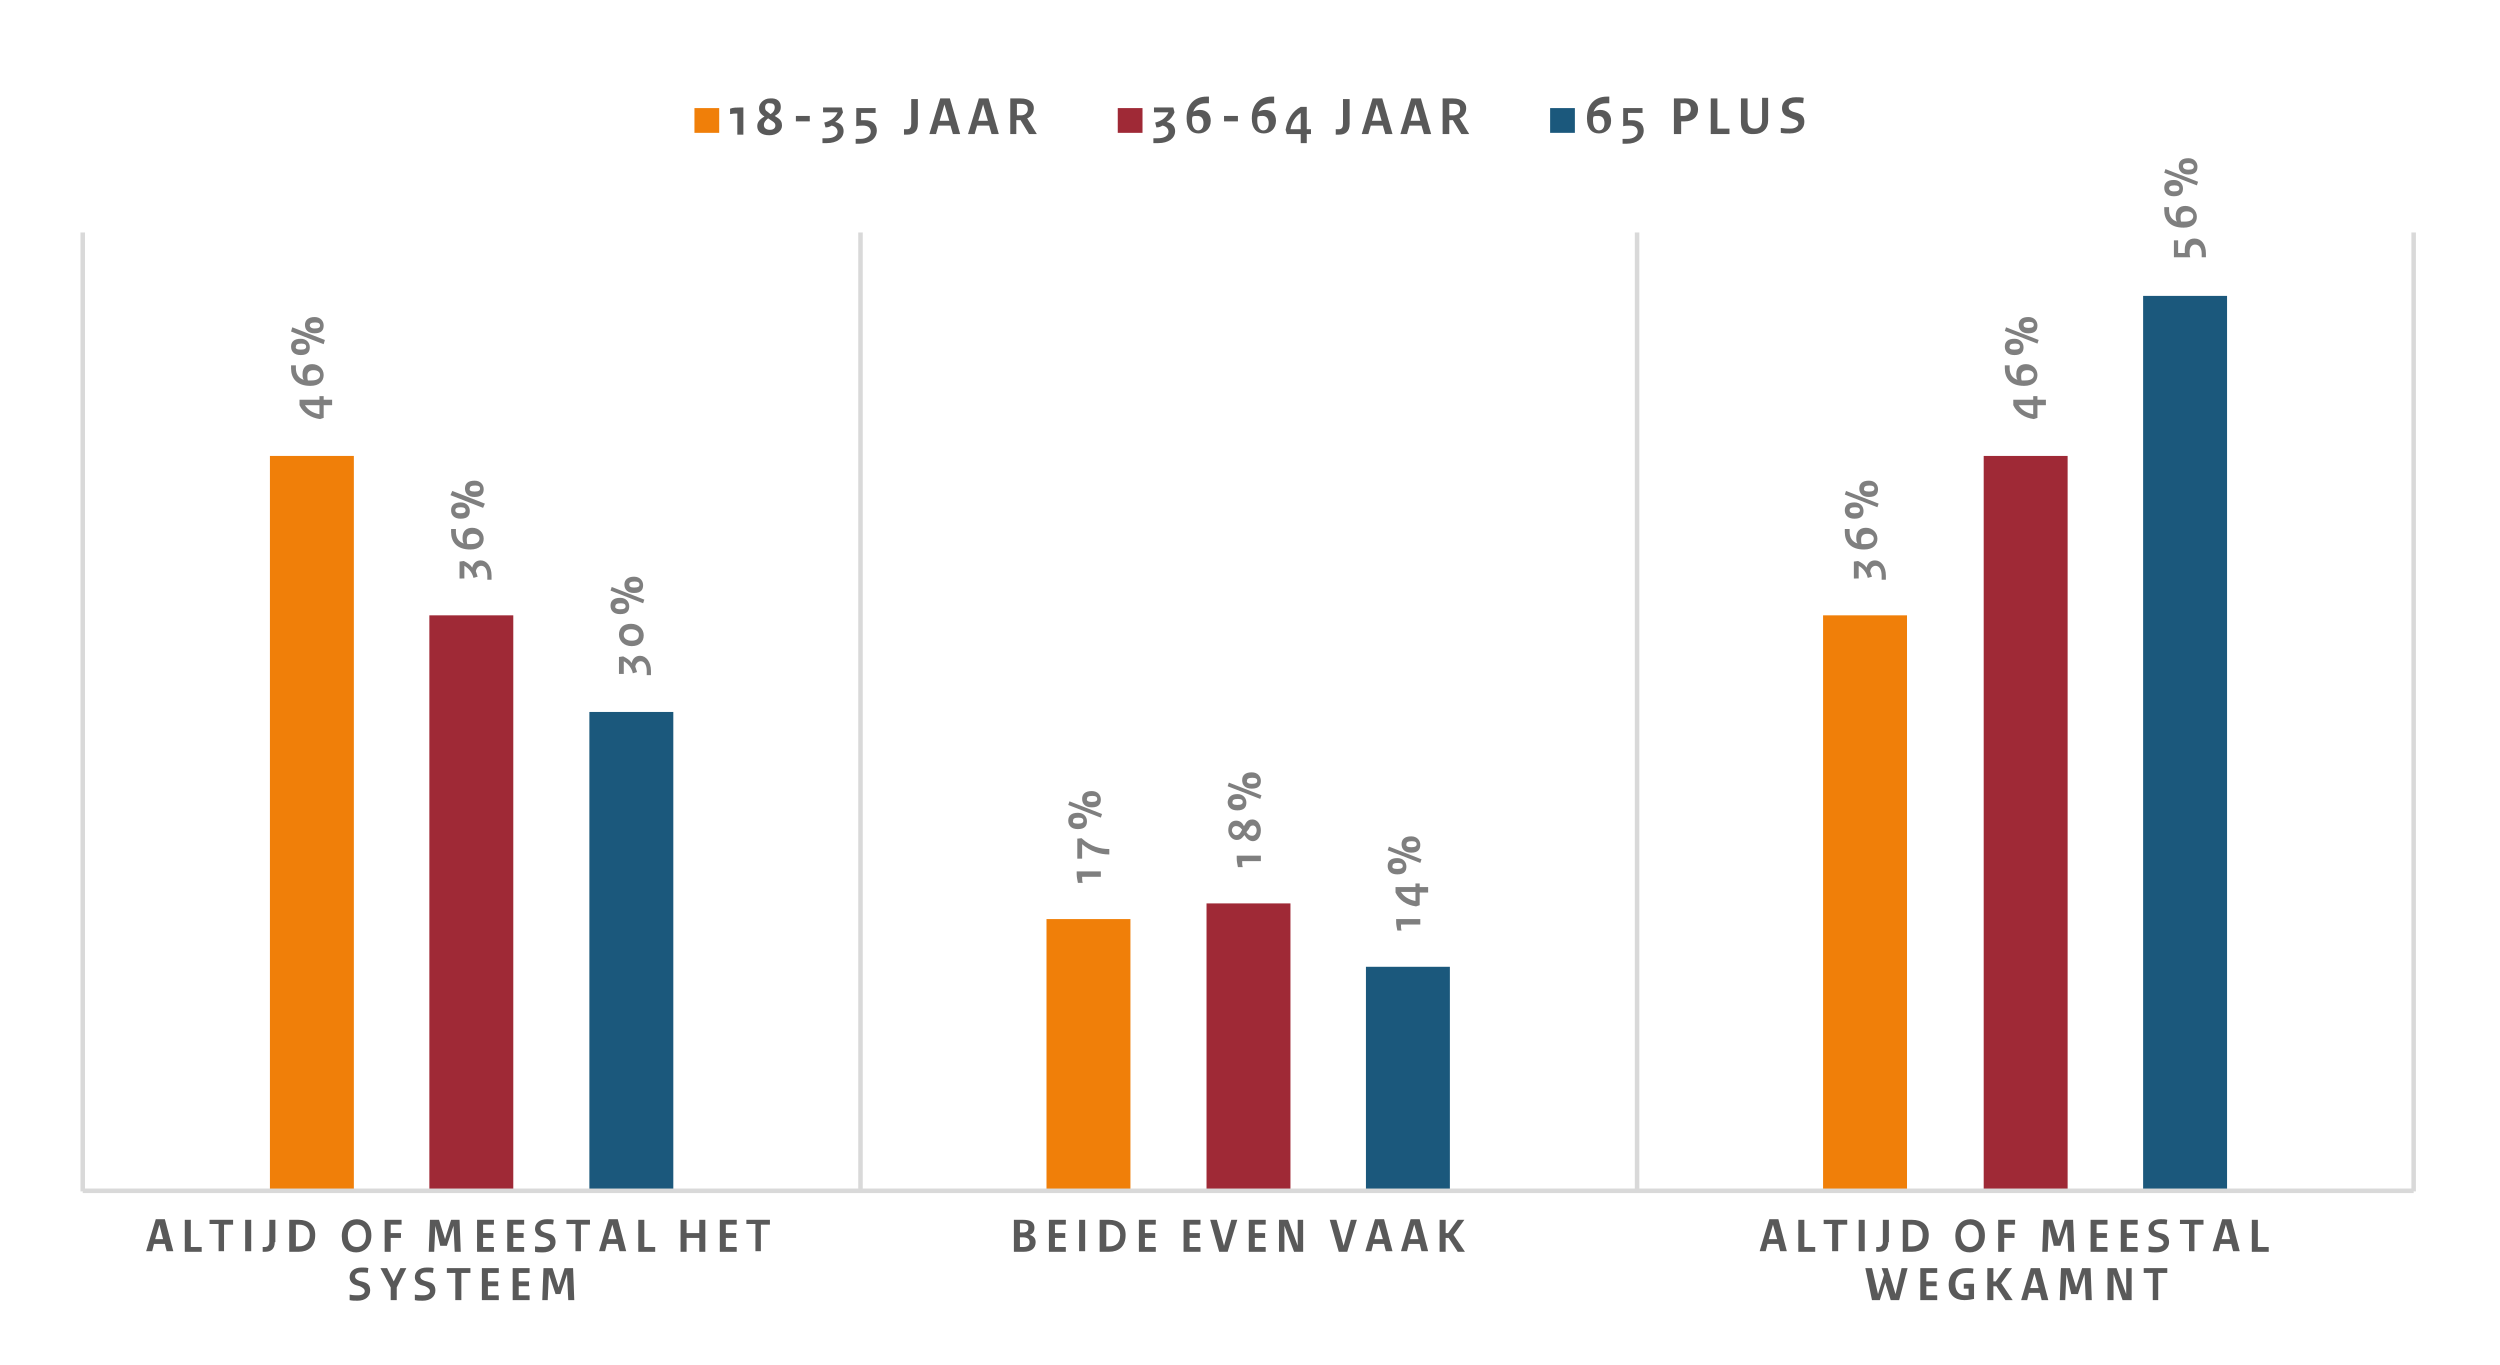 <?xml version="1.0" encoding="utf-8"?>
<!-- Generator: Adobe Illustrator 29.1.0, SVG Export Plug-In . SVG Version: 9.03 Build 55587)  -->
<svg version="1.0" id="Laag_1" xmlns="http://www.w3.org/2000/svg" xmlns:xlink="http://www.w3.org/1999/xlink" x="0px" y="0px"
	 viewBox="0 0 414 226" style="enable-background:new 0 0 414 226;" xml:space="preserve">
<style type="text/css">
	.st0{fill:none;stroke:#D9D9D9;stroke-width:0.75;stroke-linejoin:round;}
	.st1{fill:#F07F09;}
	.st2{fill:#9F2936;}
	.st3{fill:#1B587C;}
	.st4{enable-background:new    ;}
	.st5{fill:#7F7F7F;}
	.st6{fill:#595959;}
</style>
<path class="st0" d="M399.7,38.5v158.8 M271.1,38.5v158.8 M142.5,38.5v158.8 M13.7,38.5v158.8"/>
<path class="st1" d="M301.9,101.9h13.9v95.3h-13.9V101.9z M173.3,152.2h13.9v45h-13.9V152.2z M44.7,75.5h13.9v121.7H44.7
	C44.7,197.2,44.7,75.5,44.7,75.5z"/>
<path class="st2" d="M328.5,75.5h13.9v121.7h-13.9V75.5z M199.8,149.6h13.9v47.6h-13.9V149.6z M71.1,101.9H85v95.3H71.1V101.9z"/>
<path class="st3" d="M354.9,49h13.9v148.2h-13.9V49z M226.2,160.1h13.9v37.1h-13.9V160.1z M97.6,117.9h13.9v79.3H97.6V117.9z"/>
<line class="st0" x1="13.7" y1="197.2" x2="399.7" y2="197.2"/>
<g class="st4">
	<path class="st5" d="M52.9,66.2v-0.6h0.7v0.6H55v0.9h-1.4v2.1L53,69.4c-1.5-0.2-2.8-1-3.4-2.3v-0.9H52.9z M52.9,67.1h-2.4v0
		c0.5,0.8,1.3,1.3,2.4,1.5V67.1z"/>
</g>
<g class="st4">
	<path class="st5" d="M48.3,60.5h0.7V61c0,0.9,0.4,1.6,1.3,1.9l0,0c-0.2-0.3-0.2-0.6-0.2-1c0-1,0.6-1.6,1.6-1.6
		c1.1,0,1.9,0.8,1.9,1.8c0,1-0.7,1.8-2.2,1.8c-2.2,0-3.2-1.2-3.2-2.9V60.5z M51.6,63c1,0,1.4-0.4,1.4-0.9c0-0.4-0.3-0.8-1.1-0.8
		c-0.7,0-1,0.4-1,0.9c0,0.3,0,0.6,0.1,0.8C51.2,63,51.4,63,51.6,63z"/>
</g>
<g class="st4">
	<path class="st5" d="M48.4,54.2l5.4,2.1L53.6,57l-5.4-2.1L48.4,54.2z M49.8,56.1c1,0,1.5,0.7,1.5,1.4c0,0.7-0.3,1.3-1.5,1.3
		c-1.1,0-1.6-0.6-1.6-1.4S48.7,56.1,49.8,56.1z M49.8,57.9c0.7,0,0.9-0.2,0.9-0.5c0-0.3-0.2-0.5-0.8-0.5c-0.7,0-0.9,0.2-0.9,0.5
		C48.9,57.7,49.1,57.9,49.8,57.9z M52.1,52.5c1,0,1.5,0.7,1.5,1.4c0,0.7-0.3,1.3-1.5,1.3c-1.1,0-1.6-0.6-1.6-1.4
		S51.1,52.5,52.1,52.5z M52.1,54.4c0.7,0,0.9-0.2,0.9-0.5s-0.2-0.5-0.8-0.5c-0.7,0-0.9,0.2-0.9,0.5C51.3,54.1,51.5,54.4,52.1,54.4z"
		/>
</g>
<g class="st4">
	<path class="st5" d="M178.5,146.2c-0.1-0.5-0.2-1-0.2-1.4v-0.5h4v0.9h-3.1c0,0.4,0,0.7,0.1,1H178.5z"/>
</g>
<g class="st4">
	<path class="st5" d="M178.3,138.9l0.8-0.1c1.5,1.4,3.1,1.8,4.6,1.8v0.9c-1.6,0-3.1-0.5-4.5-1.7h0v2.4h-0.8V138.9z"/>
</g>
<g class="st4">
	<path class="st5" d="M177.1,132.7l5.4,2.1l-0.2,0.6l-5.4-2.1L177.1,132.7z M178.5,134.6c1,0,1.5,0.7,1.5,1.4c0,0.7-0.3,1.3-1.5,1.3
		c-1.1,0-1.6-0.6-1.6-1.4C176.9,135.1,177.4,134.6,178.5,134.6z M178.5,136.4c0.7,0,0.9-0.2,0.9-0.5c0-0.3-0.2-0.5-0.8-0.5
		c-0.7,0-0.9,0.2-0.9,0.5C177.6,136.2,177.8,136.4,178.5,136.4z M180.8,131c1,0,1.5,0.7,1.5,1.4c0,0.7-0.3,1.3-1.5,1.3
		c-1.1,0-1.6-0.6-1.6-1.4S179.7,131,180.8,131z M180.8,132.8c0.7,0,0.9-0.2,0.9-0.5s-0.2-0.5-0.8-0.5c-0.7,0-0.9,0.2-0.9,0.5
		C179.9,132.6,180.2,132.8,180.8,132.8z"/>
</g>
<g class="st4">
	<path class="st5" d="M307,95.8V93l0.7-0.1c0.6,0.3,1.1,0.6,1.4,1.1h0c0.2-0.8,0.7-1.2,1.4-1.2c1,0,1.8,1,1.8,2.5v0.7h-0.7v-0.7
		c0-1-0.4-1.6-1-1.6c-0.4,0-0.8,0.3-0.9,0.9c0.1,0.3,0.2,0.6,0.3,0.9l-0.7,0.2c-0.2-0.9-0.8-1.6-1.5-2v2.1H307z"/>
</g>
<g class="st4">
	<path class="st5" d="M305.6,87.6h0.7v0.5c0,0.9,0.4,1.6,1.3,1.9l0,0c-0.2-0.3-0.2-0.6-0.2-1c0-1,0.6-1.6,1.6-1.6
		c1.1,0,1.9,0.8,1.9,1.8c0,1-0.7,1.8-2.2,1.8c-2.2,0-3.2-1.2-3.2-2.9V87.6z M308.9,90.1c1,0,1.4-0.4,1.4-0.9c0-0.4-0.3-0.8-1.1-0.8
		c-0.7,0-1,0.4-1,0.9c0,0.3,0,0.6,0.1,0.8C308.5,90.1,308.7,90.1,308.9,90.1z"/>
</g>
<g class="st4">
	<path class="st5" d="M305.7,81.3l5.4,2.1l-0.2,0.6l-5.4-2.1L305.7,81.3z M307.1,83.2c1,0,1.5,0.7,1.5,1.4c0,0.7-0.3,1.3-1.5,1.3
		c-1.1,0-1.6-0.6-1.6-1.4S306,83.2,307.1,83.2z M307.1,85c0.7,0,0.9-0.2,0.9-0.5c0-0.3-0.2-0.5-0.8-0.5c-0.7,0-0.9,0.2-0.9,0.5
		C306.3,84.8,306.5,85,307.1,85z M309.5,79.6c1,0,1.5,0.7,1.5,1.4c0,0.7-0.3,1.3-1.5,1.3c-1.1,0-1.6-0.6-1.6-1.4
		S308.4,79.6,309.5,79.6z M309.5,81.4c0.7,0,0.9-0.2,0.9-0.5s-0.2-0.5-0.8-0.5c-0.7,0-0.9,0.2-0.9,0.5
		C308.6,81.2,308.8,81.4,309.5,81.4z"/>
</g>
<g class="st4">
	<path class="st5" d="M76.1,95.8V93l0.7-0.1c0.6,0.3,1.1,0.6,1.4,1.1h0c0.2-0.8,0.7-1.2,1.4-1.2c1,0,1.8,1,1.8,2.5v0.7h-0.7v-0.7
		c0-1-0.4-1.6-1-1.6c-0.4,0-0.8,0.3-0.9,0.9c0.1,0.3,0.2,0.6,0.3,0.9l-0.7,0.2c-0.2-0.9-0.8-1.6-1.5-2v2.1H76.1z"/>
</g>
<g class="st4">
	<path class="st5" d="M74.8,87.6h0.7v0.5c0,0.9,0.4,1.6,1.3,1.9l0,0c-0.2-0.3-0.2-0.6-0.2-1c0-1,0.6-1.6,1.6-1.6
		c1.1,0,1.9,0.8,1.9,1.8c0,1-0.7,1.8-2.2,1.8c-2.2,0-3.2-1.2-3.2-2.9V87.6z M78,90.1c1,0,1.4-0.4,1.4-0.9c0-0.4-0.3-0.8-1.1-0.8
		c-0.7,0-1,0.4-1,0.9c0,0.3,0,0.6,0.1,0.8C77.6,90.1,77.8,90.1,78,90.1z"/>
</g>
<g class="st4">
	<path class="st5" d="M74.9,81.3l5.4,2.1L80,84.1l-5.4-2.1L74.9,81.3z M76.3,83.2c1,0,1.5,0.7,1.5,1.4c0,0.7-0.3,1.3-1.5,1.3
		c-1.1,0-1.6-0.6-1.6-1.4S75.2,83.2,76.3,83.2z M76.2,85c0.7,0,0.9-0.2,0.9-0.5c0-0.3-0.2-0.5-0.8-0.5c-0.7,0-0.9,0.2-0.9,0.5
		C75.4,84.8,75.6,85,76.2,85z M78.6,79.6c1,0,1.5,0.7,1.5,1.4c0,0.7-0.3,1.3-1.5,1.3c-1.1,0-1.6-0.6-1.6-1.4S77.5,79.6,78.6,79.6z
		 M78.6,81.4c0.7,0,0.9-0.2,0.9-0.5s-0.2-0.5-0.8-0.5c-0.7,0-0.9,0.2-0.9,0.5C77.7,81.2,77.9,81.4,78.6,81.4z"/>
</g>
<g class="st4">
	<path class="st5" d="M205,143.6c-0.1-0.5-0.2-1-0.2-1.4v-0.5h4v0.9h-3.1c0,0.4,0,0.7,0.1,1H205z"/>
</g>
<g class="st4">
	<path class="st5" d="M204.7,135.9c0.6,0,1,0.3,1.3,0.9l0.2-0.3c0.3-0.6,0.7-0.8,1.2-0.8c0.8,0,1.4,0.8,1.4,1.8
		c0,1.1-0.6,1.8-1.3,1.8c-0.5,0-1-0.3-1.4-1l-0.2,0.2c-0.3,0.4-0.6,0.6-1.1,0.6c-0.7,0-1.4-0.7-1.4-1.6
		C203.4,136.5,203.9,135.9,204.7,135.9z M204.7,138.3c0.3,0,0.5-0.1,0.7-0.4l0.3-0.5c-0.3-0.4-0.6-0.6-1-0.6c-0.4,0-0.7,0.3-0.7,0.8
		C204.1,138,204.4,138.3,204.7,138.3z M206.4,137.8c0.3,0.5,0.6,0.6,1,0.6c0.4,0,0.7-0.4,0.7-0.9c0-0.5-0.3-0.8-0.6-0.8
		c-0.3,0-0.5,0.1-0.7,0.6L206.4,137.8z"/>
</g>
<g class="st4">
	<path class="st5" d="M203.5,129.6l5.4,2.1l-0.2,0.6l-5.4-2.1L203.5,129.6z M204.9,131.5c1,0,1.5,0.7,1.5,1.4c0,0.7-0.3,1.3-1.5,1.3
		c-1.1,0-1.6-0.6-1.6-1.4C203.4,132.1,203.8,131.5,204.9,131.5z M204.9,133.3c0.7,0,0.9-0.2,0.9-0.5c0-0.3-0.2-0.5-0.8-0.5
		c-0.7,0-0.9,0.2-0.9,0.5C204,133.1,204.3,133.3,204.9,133.3z M207.3,127.9c1,0,1.5,0.7,1.5,1.4c0,0.7-0.3,1.3-1.5,1.3
		c-1.1,0-1.6-0.6-1.6-1.4S206.2,127.9,207.3,127.9z M207.3,129.8c0.7,0,0.9-0.2,0.9-0.5s-0.2-0.5-0.8-0.5c-0.7,0-0.9,0.2-0.9,0.5
		C206.4,129.5,206.6,129.8,207.3,129.8z"/>
</g>
<g class="st4">
	<path class="st5" d="M336.7,66.2v-0.6h0.7v0.6h1.4v0.9h-1.4v2.1l-0.6,0.2c-1.5-0.2-2.8-1-3.4-2.3v-0.9H336.7z M336.7,67.1h-2.4v0
		c0.5,0.8,1.3,1.3,2.4,1.5V67.1z"/>
</g>
<g class="st4">
	<path class="st5" d="M332.1,60.5h0.7V61c0,0.9,0.4,1.6,1.3,1.9l0,0c-0.2-0.3-0.2-0.6-0.2-1c0-1,0.6-1.6,1.6-1.6
		c1.1,0,1.9,0.8,1.9,1.8c0,1-0.7,1.8-2.2,1.8c-2.2,0-3.2-1.2-3.2-2.9V60.5z M335.4,63c1,0,1.4-0.4,1.4-0.9c0-0.4-0.3-0.8-1.1-0.8
		c-0.7,0-1,0.4-1,0.9c0,0.3,0,0.6,0.1,0.8C334.9,63,335.1,63,335.4,63z"/>
</g>
<g class="st4">
	<path class="st5" d="M332.2,54.2l5.4,2.1l-0.2,0.6l-5.4-2.1L332.2,54.2z M333.6,56.1c1,0,1.5,0.7,1.5,1.4c0,0.7-0.3,1.3-1.5,1.3
		c-1.1,0-1.6-0.6-1.6-1.4S332.5,56.1,333.6,56.1z M333.6,57.9c0.7,0,0.9-0.2,0.9-0.5c0-0.3-0.2-0.5-0.8-0.5c-0.7,0-0.9,0.2-0.9,0.5
		C332.7,57.7,332.9,57.9,333.6,57.9z M335.9,52.5c1,0,1.5,0.7,1.5,1.4c0,0.7-0.3,1.3-1.5,1.3c-1.1,0-1.6-0.6-1.6-1.4
		S334.8,52.5,335.9,52.5z M335.9,54.3c0.7,0,0.9-0.2,0.9-0.5s-0.2-0.5-0.8-0.5c-0.7,0-0.9,0.2-0.9,0.5
		C335.1,54.1,335.3,54.3,335.9,54.3z"/>
</g>
<g class="st4">
	<path class="st5" d="M102.5,111.7v-2.9l0.7-0.1c0.6,0.3,1.1,0.6,1.4,1.1h0c0.2-0.8,0.7-1.2,1.4-1.2c1,0,1.8,1,1.8,2.5v0.7h-0.7
		v-0.7c0-1-0.4-1.6-1-1.6c-0.4,0-0.8,0.3-0.9,0.9c0.1,0.3,0.2,0.6,0.3,0.9l-0.7,0.2c-0.2-0.9-0.8-1.6-1.5-2v2.1H102.5z"/>
</g>
<g class="st4">
	<path class="st5" d="M104.6,107c-1.3,0-2.1-0.9-2.1-1.9c0-1.1,0.7-1.8,2-1.8c1.3,0,2.1,0.9,2.1,1.9C106.6,106.2,106,107,104.6,107z
		 M105.8,105.1c0-0.5-0.5-0.9-1.3-0.9c-0.8,0-1.2,0.4-1.2,1c0,0.5,0.5,0.9,1.3,0.9C105.5,106.1,105.8,105.7,105.8,105.1z"/>
</g>
<g class="st4">
	<path class="st5" d="M101.3,97.2l5.4,2.1l-0.2,0.6l-5.4-2.1L101.3,97.2z M102.7,99c1,0,1.5,0.7,1.5,1.4c0,0.7-0.3,1.3-1.5,1.3
		c-1.1,0-1.6-0.6-1.6-1.4S101.6,99,102.7,99z M102.7,100.9c0.7,0,0.9-0.2,0.9-0.5c0-0.3-0.2-0.5-0.8-0.5c-0.7,0-0.9,0.2-0.9,0.5
		C101.8,100.6,102,100.9,102.7,100.9z M105,95.5c1,0,1.5,0.7,1.5,1.4c0,0.7-0.3,1.3-1.5,1.3c-1.1,0-1.6-0.6-1.6-1.4
		S104,95.5,105,95.5z M105,97.3c0.7,0,0.9-0.2,0.9-0.5s-0.2-0.5-0.8-0.5c-0.7,0-0.9,0.2-0.9,0.5C104.2,97.1,104.4,97.3,105,97.3z"/>
</g>
<g class="st4">
	<path class="st5" d="M231.4,154.1c-0.1-0.5-0.2-1-0.2-1.4v-0.5h4v0.9H232c0,0.4,0,0.7,0.1,1H231.4z"/>
</g>
<g class="st4">
	<path class="st5" d="M234.4,146.9v-0.6h0.7v0.6h1.4v0.9h-1.4v2.1l-0.6,0.2c-1.5-0.2-2.8-1-3.4-2.3v-0.9H234.4z M234.4,147.7H232v0
		c0.5,0.8,1.3,1.3,2.4,1.5V147.7z"/>
</g>
<g class="st4">
	<path class="st5" d="M230,140.2l5.4,2.1l-0.2,0.6l-5.4-2.1L230,140.2z M231.4,142.1c1,0,1.5,0.7,1.5,1.4c0,0.7-0.3,1.3-1.5,1.3
		c-1.1,0-1.6-0.6-1.6-1.4C229.8,142.6,230.3,142.1,231.4,142.1z M231.4,143.9c0.7,0,0.9-0.2,0.9-0.5c0-0.3-0.2-0.5-0.8-0.5
		c-0.7,0-0.9,0.2-0.9,0.5C230.5,143.7,230.7,143.9,231.4,143.9z M233.7,138.5c1,0,1.5,0.7,1.5,1.4c0,0.7-0.3,1.3-1.5,1.3
		c-1.1,0-1.6-0.6-1.6-1.4S232.6,138.5,233.7,138.5z M233.7,140.3c0.7,0,0.9-0.2,0.9-0.5s-0.2-0.5-0.8-0.5c-0.7,0-0.9,0.2-0.9,0.5
		C232.8,140.1,233.1,140.3,233.7,140.3z"/>
</g>
<g class="st4">
	<path class="st5" d="M360.7,39.8v2.1h1.1c0-0.2,0-0.4,0-0.6c0-1.1,0.6-1.8,1.6-1.8c1.2,0,1.9,1,1.9,2.5v0.6h-0.7V42
		c0-0.9-0.4-1.5-1.1-1.5c-0.5,0-0.9,0.4-0.9,1.2c0,0.3,0,0.6,0.1,0.9h-2.7v-2.8H360.7z"/>
</g>
<g class="st4">
	<path class="st5" d="M358.5,34.3h0.7v0.5c0,0.9,0.4,1.6,1.3,1.9l0,0c-0.2-0.3-0.2-0.6-0.2-1c0-1,0.6-1.6,1.6-1.6
		c1.1,0,1.9,0.8,1.9,1.8c0,1-0.7,1.8-2.2,1.8c-2.2,0-3.2-1.2-3.2-2.9V34.3z M361.8,36.7c1,0,1.4-0.4,1.4-0.9c0-0.4-0.3-0.8-1.1-0.8
		c-0.7,0-1,0.4-1,0.9c0,0.3,0,0.6,0.1,0.8C361.4,36.7,361.6,36.7,361.8,36.7z"/>
</g>
<g class="st4">
	<path class="st5" d="M358.6,28l5.4,2.1l-0.2,0.6l-5.4-2.1L358.6,28z M360,29.8c1,0,1.5,0.7,1.5,1.4c0,0.7-0.3,1.3-1.5,1.3
		c-1.1,0-1.6-0.6-1.6-1.4S358.9,29.8,360,29.8z M360,31.7c0.7,0,0.9-0.2,0.9-0.5c0-0.3-0.2-0.5-0.8-0.5c-0.7,0-0.9,0.2-0.9,0.5
		C359.2,31.4,359.4,31.7,360,31.7z M362.4,26.2c1,0,1.5,0.7,1.5,1.4c0,0.7-0.3,1.3-1.5,1.3c-1.1,0-1.6-0.6-1.6-1.4
		S361.3,26.2,362.4,26.2z M362.4,28.1c0.7,0,0.9-0.2,0.9-0.5S363,27,362.4,27c-0.7,0-0.9,0.2-0.9,0.5
		C361.5,27.8,361.7,28.1,362.4,28.1z"/>
</g>
<g class="st4">
	<path class="st6" d="M28.7,207.2h-1.1l-0.3-1.2h-1.8l-0.3,1.2h-1l1.6-5.3h1.5L28.7,207.2z M26.4,202.8L26.4,202.8l-0.7,2.4H27
		L26.4,202.8z"/>
</g>
<g class="st4">
	<path class="st6" d="M30.6,202h1v4.5h1.8v0.8h-2.8V202z"/>
</g>
<g class="st4">
	<path class="st6" d="M37.2,207.2h-1v-4.5h-1.5V202h3.9v0.8h-1.5V207.2z"/>
</g>
<g class="st4">
	<path class="st6" d="M41.6,207.2h-1V202h1V207.2z"/>
</g>
<g class="st4">
	<path class="st6" d="M45.5,205.7c0,1.1-0.6,1.6-1.6,1.6c-0.1,0-0.3,0-0.4,0v-0.8c0.1,0,0.3,0,0.4,0c0.4,0,0.7-0.3,0.7-0.8V202h1
		V205.7z"/>
</g>
<g class="st4">
	<path class="st6" d="M47.9,207.2V202h1.5c1.8,0,2.8,0.9,2.8,2.5c0,1.9-1.1,2.8-2.8,2.8H47.9z M48.9,206.4h0.6
		c1.1,0,1.8-0.6,1.8-1.9c0-1.1-0.7-1.7-1.8-1.7h-0.5V206.4z"/>
</g>
<g class="st4">
	<path class="st6" d="M59.1,201.9c1.3,0,2.4,0.9,2.4,2.7c0,1.8-1.2,2.8-2.5,2.8c-1.4,0-2.4-0.9-2.4-2.7
		C56.6,202.9,57.7,201.9,59.1,201.9z M59.1,206.5c0.7,0,1.5-0.5,1.5-1.8c0-1.4-0.7-1.9-1.5-1.9c-0.7,0-1.5,0.5-1.5,1.8
		C57.6,205.9,58.2,206.5,59.1,206.5z"/>
</g>
<g class="st4">
	<path class="st6" d="M63.7,202h2.8v0.8h-1.8v1.4h1.7v0.8h-1.7v2.3h-1V202z"/>
</g>
<g class="st4">
	<path class="st6" d="M72.1,203l-0.2,4.3H71l0.2-5.3h1.5l1,3.2h0l1-3.2h1.4l0.2,5.3h-1l-0.2-4.3h0l-1.1,3.3h-1.1L72.1,203L72.1,203z
		"/>
</g>
<g class="st4">
	<path class="st6" d="M79,202h2.8v0.8H80v1.4h1.7v0.8H80v1.5h1.8v0.8H79V202z"/>
	<path class="st6" d="M84,202h2.8v0.8H85v1.4h1.7v0.8H85v1.5h1.8v0.8H84V202z"/>
</g>
<g class="st4">
	<path class="st6" d="M88.7,206.4c0.5,0.1,0.9,0.1,1.3,0.1c0.7,0,1.1-0.3,1.1-0.7c0-0.3-0.2-0.5-0.8-0.8l-0.7-0.2
		c-0.6-0.2-1-0.7-1-1.3c0-0.9,0.7-1.6,2-1.6c0.4,0,0.8,0,1.1,0.1l-0.1,0.8c-0.4-0.1-0.7-0.1-1.1-0.1c-0.7,0-1,0.3-1,0.7
		c0,0.3,0.2,0.5,0.7,0.7l0.7,0.2c0.8,0.2,1.1,0.7,1.1,1.4c0,1-0.8,1.7-2.1,1.7c-0.5,0-0.9,0-1.3-0.1V206.4z"/>
</g>
<g class="st4">
	<path class="st6" d="M96.3,207.2h-1v-4.5h-1.5V202h3.9v0.8h-1.5V207.2z"/>
</g>
<g class="st4">
	<path class="st6" d="M103.7,207.2h-1.1l-0.3-1.2h-1.8l-0.3,1.2h-1l1.6-5.3h1.5L103.7,207.2z M101.4,202.8L101.4,202.8l-0.7,2.4h1.4
		L101.4,202.8z"/>
</g>
<g class="st4">
	<path class="st6" d="M105.7,202h1v4.5h1.8v0.8h-2.8V202z"/>
</g>
<g class="st4">
	<path class="st6" d="M115.8,205h-2.1v2.3h-1V202h1v2.2h2.1V202h1v5.3h-1V205z"/>
	<path class="st6" d="M119.2,202h2.8v0.8h-1.8v1.4h1.7v0.8h-1.7v1.5h1.8v0.8h-2.8V202z"/>
</g>
<g class="st4">
	<path class="st6" d="M126.1,207.2h-1v-4.5h-1.5V202h3.9v0.8h-1.5V207.2z"/>
</g>
<g class="st4">
	<path class="st6" d="M58,214.4c0.5,0.1,0.9,0.1,1.3,0.1c0.7,0,1.1-0.3,1.1-0.7c0-0.3-0.2-0.5-0.8-0.8l-0.7-0.2
		c-0.6-0.2-1-0.7-1-1.3c0-0.9,0.7-1.6,2-1.6c0.4,0,0.8,0,1.1,0.1l-0.1,0.8c-0.4-0.1-0.7-0.1-1.1-0.1c-0.7,0-1,0.3-1,0.7
		c0,0.3,0.2,0.5,0.7,0.7l0.7,0.2c0.8,0.2,1.1,0.7,1.1,1.4c0,1-0.8,1.7-2.1,1.7c-0.5,0-0.9,0-1.3-0.1V214.4z"/>
</g>
<g class="st4">
	<path class="st6" d="M65.7,215.3h-1v-2.1L63,210h1.1l1.1,2.2h0l1.1-2.2h1l-1.6,3.2V215.3z"/>
</g>
<g class="st4">
	<path class="st6" d="M68.8,214.4c0.5,0.1,0.9,0.1,1.3,0.1c0.7,0,1.1-0.3,1.1-0.7c0-0.3-0.2-0.5-0.8-0.8l-0.7-0.2
		c-0.6-0.2-1-0.7-1-1.3c0-0.9,0.7-1.6,2-1.6c0.4,0,0.8,0,1.1,0.1l-0.1,0.8c-0.4-0.1-0.7-0.1-1.1-0.1c-0.7,0-1,0.3-1,0.7
		c0,0.3,0.2,0.5,0.7,0.7l0.7,0.2c0.8,0.2,1.1,0.7,1.1,1.4c0,1-0.8,1.7-2.1,1.7c-0.5,0-0.9,0-1.3-0.1V214.4z"/>
</g>
<g class="st4">
	<path class="st6" d="M76.4,215.3h-1v-4.5H74V210h3.9v0.8h-1.5V215.3z"/>
</g>
<g class="st4">
	<path class="st6" d="M79.8,210h2.8v0.8h-1.8v1.4h1.7v0.8h-1.7v1.5h1.8v0.8h-2.8V210z"/>
	<path class="st6" d="M84.9,210h2.8v0.8h-1.8v1.4h1.7v0.8h-1.7v1.5h1.8v0.8h-2.8V210z"/>
</g>
<g class="st4">
	<path class="st6" d="M90.9,211l-0.2,4.3h-0.9L90,210h1.5l1,3.2h0l1-3.2h1.4l0.2,5.3h-1l-0.2-4.3h0l-1.1,3.3H92L90.9,211L90.9,211z"
		/>
</g>
<g class="st4">
	<path class="st6" d="M167.9,207.2V202h1.5c1.4,0,1.9,0.5,1.9,1.3c0,0.7-0.3,1-0.8,1.2v0c0.7,0.2,1,0.6,1,1.2c0,1-0.7,1.6-2,1.6
		H167.9z M168.9,202.7v1.4h0.4c0.7,0,1-0.2,1-0.8c0-0.5-0.3-0.7-1-0.7H168.9z M168.9,204.9v1.6h0.6c0.7,0,1-0.3,1-0.8
		c0-0.5-0.3-0.8-1.2-0.8H168.9z"/>
</g>
<g class="st4">
	<path class="st6" d="M173.7,202h2.8v0.8h-1.8v1.4h1.7v0.8h-1.7v1.5h1.8v0.8h-2.8V202z"/>
</g>
<g class="st4">
	<path class="st6" d="M179.7,207.2h-1V202h1V207.2z"/>
</g>
<g class="st4">
	<path class="st6" d="M182.1,207.2V202h1.5c1.8,0,2.8,0.9,2.8,2.5c0,1.9-1.1,2.8-2.8,2.8H182.1z M183.1,206.4h0.6
		c1.1,0,1.8-0.6,1.8-1.9c0-1.1-0.7-1.7-1.8-1.7h-0.5V206.4z"/>
</g>
<g class="st4">
	<path class="st6" d="M188.6,202h2.8v0.8h-1.8v1.4h1.7v0.8h-1.7v1.5h1.8v0.8h-2.8V202z"/>
</g>
<g class="st4">
	<path class="st6" d="M196,202h2.8v0.8h-1.8v1.4h1.7v0.8h-1.7v1.5h1.8v0.8H196V202z"/>
</g>
<g class="st4">
	<path class="st6" d="M200.4,202h1.1l1.2,4.3h0l1.2-4.3h1l-1.6,5.3h-1.4L200.4,202z"/>
</g>
<g class="st4">
	<path class="st6" d="M206.8,202h2.8v0.8h-1.8v1.4h1.7v0.8h-1.7v1.5h1.8v0.8h-2.8V202z"/>
</g>
<g class="st4">
	<path class="st6" d="M212.7,203L212.7,203l0,4.3h-0.9V202h1.5l1.6,4.3h0V202h0.9v5.3h-1.5L212.7,203z"/>
</g>
<g class="st4">
	<path class="st6" d="M220.2,202h1.1l1.2,4.3h0l1.2-4.3h1l-1.6,5.3h-1.4L220.2,202z"/>
</g>
<g class="st4">
	<path class="st6" d="M230.6,207.2h-1.1l-0.3-1.2h-1.8l-0.3,1.2h-1l1.6-5.3h1.5L230.6,207.2z M228.3,202.8L228.3,202.8l-0.7,2.4h1.4
		L228.3,202.8z"/>
	<path class="st6" d="M236.5,207.2h-1.1l-0.3-1.2h-1.8l-0.3,1.2h-1l1.6-5.3h1.5L236.5,207.2z M234.2,202.8L234.2,202.8l-0.7,2.4h1.4
		L234.2,202.8z"/>
</g>
<g class="st4">
	<path class="st6" d="M239.4,202v2.2h0.4l1.6-2.2h1.1l-1.8,2.5l1.9,2.8h-1.2l-1.5-2.3h-0.5v2.3h-1V202H239.4z"/>
</g>
<g class="st4">
	<path class="st6" d="M295.9,207.2h-1.1l-0.3-1.2h-1.8l-0.3,1.2h-1l1.6-5.3h1.5L295.9,207.2z M293.6,202.8L293.6,202.8l-0.7,2.4h1.4
		L293.6,202.8z"/>
</g>
<g class="st4">
	<path class="st6" d="M297.8,202h1v4.5h1.8v0.8h-2.8V202z"/>
</g>
<g class="st4">
	<path class="st6" d="M304.4,207.2h-1v-4.5H302V202h3.9v0.8h-1.5V207.2z"/>
</g>
<g class="st4">
	<path class="st6" d="M308.8,207.2h-1V202h1V207.2z"/>
</g>
<g class="st4">
	<path class="st6" d="M312.7,205.7c0,1.1-0.6,1.6-1.6,1.6c-0.1,0-0.3,0-0.4,0v-0.8c0.1,0,0.3,0,0.4,0c0.4,0,0.7-0.3,0.7-0.8V202h1
		V205.7z"/>
</g>
<g class="st4">
	<path class="st6" d="M315.1,207.2V202h1.5c1.8,0,2.8,0.9,2.8,2.5c0,1.9-1.1,2.8-2.8,2.8H315.1z M316,206.4h0.6
		c1.1,0,1.8-0.6,1.8-1.9c0-1.1-0.7-1.7-1.8-1.7H316V206.4z"/>
</g>
<g class="st4">
	<path class="st6" d="M326.3,201.9c1.3,0,2.4,0.9,2.4,2.7c0,1.8-1.1,2.8-2.5,2.8c-1.4,0-2.4-0.9-2.4-2.7
		C323.8,202.9,324.9,201.9,326.3,201.9z M326.2,206.5c0.7,0,1.5-0.5,1.5-1.8c0-1.4-0.7-1.9-1.5-1.9c-0.7,0-1.5,0.5-1.5,1.8
		C324.8,205.9,325.4,206.5,326.2,206.5z"/>
</g>
<g class="st4">
	<path class="st6" d="M330.9,202h2.8v0.8h-1.8v1.4h1.7v0.8h-1.7v2.3h-1V202z"/>
</g>
<g class="st4">
	<path class="st6" d="M339.3,203l-0.2,4.3h-0.9l0.2-5.3h1.5l1,3.2h0l1-3.2h1.4l0.2,5.3h-1l-0.2-4.3h0l-1.1,3.3h-1.1L339.3,203
		L339.3,203z"/>
</g>
<g class="st4">
	<path class="st6" d="M346.2,202h2.8v0.8h-1.8v1.4h1.7v0.8h-1.7v1.5h1.8v0.8h-2.8V202z"/>
	<path class="st6" d="M351.2,202h2.8v0.8h-1.8v1.4h1.7v0.8h-1.7v1.5h1.8v0.8h-2.8V202z"/>
</g>
<g class="st4">
	<path class="st6" d="M355.9,206.4c0.5,0.1,0.9,0.1,1.3,0.1c0.7,0,1.1-0.3,1.1-0.7c0-0.3-0.2-0.5-0.8-0.8l-0.7-0.2
		c-0.6-0.2-1-0.7-1-1.3c0-0.9,0.7-1.6,2-1.6c0.4,0,0.8,0,1.1,0.1l-0.1,0.8c-0.4-0.1-0.7-0.1-1.1-0.1c-0.7,0-1,0.3-1,0.7
		c0,0.3,0.2,0.5,0.7,0.7l0.7,0.2c0.8,0.2,1.1,0.7,1.1,1.4c0,1-0.8,1.7-2.1,1.7c-0.5,0-0.9,0-1.3-0.1V206.4z"/>
</g>
<g class="st4">
	<path class="st6" d="M363.5,207.2h-1v-4.5h-1.5V202h3.9v0.8h-1.5V207.2z"/>
</g>
<g class="st4">
	<path class="st6" d="M370.9,207.2h-1.1l-0.3-1.2h-1.8l-0.3,1.2h-1l1.6-5.3h1.5L370.9,207.2z M368.6,202.8L368.6,202.8l-0.7,2.4h1.4
		L368.6,202.8z"/>
</g>
<g class="st4">
	<path class="st6" d="M372.9,202h1v4.5h1.8v0.8h-2.8V202z"/>
</g>
<g class="st4">
	<path class="st6" d="M308.9,210h1.1l1,4.3h0l1-3.2l-0.4-1.1h1l1.3,4.3h0l1-4.3h1l-1.4,5.3h-1.4l-0.9-2.9h0l-0.9,2.9h-1.3L308.9,210
		z"/>
</g>
<g class="st4">
	<path class="st6" d="M318,210h2.8v0.8H319v1.4h1.7v0.8H319v1.5h1.8v0.8H318V210z"/>
</g>
<g class="st4">
	<path class="st6" d="M325.2,212.6h1.7v2.5c-0.5,0.1-1,0.2-1.6,0.2c-1.6,0-2.6-0.9-2.6-2.5c0-1.9,1.2-2.8,2.9-2.8
		c0.5,0,0.8,0,1.2,0.1l-0.1,0.8c-0.4-0.1-0.7-0.1-1.1-0.1c-1.1,0-1.8,0.6-1.8,1.9c0,1.2,0.7,1.8,1.6,1.8c0.2,0,0.4,0,0.6,0v-1.1
		h-0.8V212.6z"/>
</g>
<g class="st4">
	<path class="st6" d="M330.1,210v2.2h0.4l1.6-2.2h1.1l-1.8,2.5l1.9,2.8h-1.2l-1.5-2.3h-0.5v2.3h-1V210H330.1z"/>
</g>
<g class="st4">
	<path class="st6" d="M339.2,215.3h-1.1l-0.3-1.2H336l-0.3,1.2h-1l1.6-5.3h1.5L339.2,215.3z M336.9,210.9L336.9,210.9l-0.7,2.4h1.4
		L336.9,210.9z"/>
</g>
<g class="st4">
	<path class="st6" d="M342.2,211l-0.2,4.3h-0.9l0.2-5.3h1.5l1,3.2h0l1-3.2h1.4l0.2,5.3h-1l-0.2-4.3h0l-1.1,3.3h-1.1L342.2,211
		L342.2,211z"/>
</g>
<g class="st4">
	<path class="st6" d="M350,211L350,211l0,4.3H349V210h1.5l1.6,4.3h0V210h0.9v5.3h-1.5L350,211z"/>
</g>
<g class="st4">
	<path class="st6" d="M357.5,215.3h-1v-4.5H355V210h3.9v0.8h-1.5V215.3z"/>
</g>
<rect x="115" y="17.9" class="st1" width="4.1" height="4.1"/>
<g class="st4">
	<path class="st6" d="M120.9,18c0.5-0.2,1.1-0.2,1.6-0.2h0.6v4.5h-1v-3.5c-0.4,0-0.7,0-1.2,0.1V18z"/>
</g>
<g class="st4">
	<path class="st6" d="M129.3,17.7c0,0.7-0.3,1.1-1,1.5l0.3,0.2c0.7,0.4,0.9,0.8,0.9,1.4c0,0.9-0.9,1.6-2.1,1.6c-1.3,0-2-0.6-2-1.5
		c0-0.6,0.3-1.1,1.2-1.6l-0.3-0.2c-0.5-0.4-0.6-0.7-0.6-1.2c0-0.8,0.8-1.6,1.8-1.6C128.7,16.2,129.3,16.8,129.3,17.7z M127.2,19.6
		c-0.5,0.4-0.7,0.7-0.7,1.1c0,0.5,0.4,0.8,1,0.8c0.6,0,0.9-0.3,0.9-0.7c0-0.3-0.1-0.5-0.6-0.8L127.2,19.6z M126.7,17.8
		c0,0.4,0.1,0.5,0.4,0.7l0.5,0.4c0.5-0.3,0.7-0.7,0.7-1.1c0-0.5-0.3-0.7-0.8-0.7C127,17,126.7,17.3,126.7,17.8z"/>
</g>
<g class="st4">
	<path class="st6" d="M131.8,19.2h2.3v0.9h-2.3V19.2z"/>
</g>
<g class="st4">
	<path class="st6" d="M136.2,17.8h3.2l0.2,0.8c-0.3,0.7-0.7,1.2-1.3,1.6v0c0.9,0.2,1.4,0.7,1.4,1.5c0,1.2-1.1,2-2.8,2h-0.7v-0.8h0.7
		c1.1,0,1.8-0.4,1.8-1.1c0-0.5-0.4-0.9-1-1c-0.3,0.2-0.6,0.3-1,0.3l-0.2-0.8c1.1-0.3,1.8-0.8,2.2-1.7h-2.4V17.8z"/>
</g>
<g class="st4">
	<path class="st6" d="M144.9,18.7h-2.3v1.2c0.2,0,0.4,0,0.6,0c1.3,0,2,0.7,2,1.7c0,1.3-1.1,2.2-2.8,2.2h-0.7v-0.8h0.8
		c1,0,1.7-0.5,1.7-1.2c0-0.6-0.4-1-1.3-1c-0.3,0-0.7,0-1.1,0.1v-3h3.2V18.7z"/>
</g>
<g class="st4">
	<path class="st6" d="M152,20.5c0,1.3-0.7,1.8-1.8,1.8c-0.1,0-0.3,0-0.5,0v-0.9c0.1,0,0.3,0,0.5,0c0.5,0,0.7-0.3,0.7-0.9v-4.1h1.1
		V20.5z"/>
</g>
<g class="st4">
	<path class="st6" d="M159,22.2h-1.2l-0.4-1.4h-2l-0.4,1.4h-1.1l1.8-5.9h1.6L159,22.2z M156.4,17.3L156.4,17.3l-0.8,2.7h1.6
		L156.4,17.3z"/>
	<path class="st6" d="M165.4,22.2h-1.2l-0.4-1.4h-2l-0.4,1.4h-1.1l1.8-5.9h1.6L165.4,22.2z M162.8,17.3L162.8,17.3L162,20h1.6
		L162.8,17.3z"/>
</g>
<g class="st4">
	<path class="st6" d="M168.4,22.2h-1.1v-5.9h1.7c1.5,0,2.2,0.7,2.2,1.6c0,0.8-0.4,1.4-1.1,1.7l1.6,2.6h-1.3l-1.4-2.3h-0.7V22.2z
		 M168.4,19.1h0.7c0.6,0,1.1-0.4,1.1-1c0-0.6-0.3-0.9-1.2-0.9h-0.6V19.1z"/>
</g>
<rect x="185.1" y="17.9" class="st2" width="4.1" height="4.1"/>
<g class="st4">
	<path class="st6" d="M191.1,17.8h3.2l0.2,0.8c-0.3,0.7-0.7,1.2-1.3,1.6v0c0.9,0.2,1.4,0.7,1.4,1.5c0,1.2-1.1,2-2.8,2H191v-0.8h0.7
		c1.1,0,1.8-0.4,1.8-1.1c0-0.5-0.4-0.9-1-1c-0.3,0.2-0.6,0.3-1,0.3l-0.2-0.8c1.1-0.3,1.8-0.8,2.2-1.7h-2.4V17.8z"/>
</g>
<g class="st4">
	<path class="st6" d="M200.2,16.3v0.8h-0.5c-1.1,0-1.8,0.5-2.1,1.4l0,0c0.3-0.2,0.7-0.3,1.1-0.3c1.1,0,1.8,0.7,1.8,1.8
		c0,1.3-0.9,2.1-2,2.1c-1.2,0-2-0.8-2-2.5c0-2.4,1.4-3.6,3.3-3.6H200.2z M197.4,20c0,1.1,0.5,1.6,1,1.6c0.5,0,0.9-0.4,0.9-1.2
		c0-0.8-0.4-1.2-1-1.2c-0.3,0-0.6,0-0.8,0.1C197.4,19.5,197.4,19.7,197.4,20z"/>
</g>
<g class="st4">
	<path class="st6" d="M202.7,19.2h2.3v0.9h-2.3V19.2z"/>
</g>
<g class="st4">
	<path class="st6" d="M211,16.3v0.8h-0.5c-1.1,0-1.8,0.5-2.1,1.4l0,0c0.3-0.2,0.7-0.3,1.1-0.3c1.1,0,1.8,0.7,1.8,1.8
		c0,1.3-0.9,2.1-2,2.1c-1.2,0-2-0.8-2-2.5c0-2.4,1.4-3.6,3.3-3.6H211z M208.2,20c0,1.1,0.5,1.6,1,1.6c0.5,0,0.9-0.4,0.9-1.2
		c0-0.8-0.4-1.2-1-1.2c-0.3,0-0.6,0-0.8,0.1C208.2,19.5,208.2,19.7,208.2,20z"/>
	<path class="st6" d="M216.4,21.4h0.7v0.8h-0.7v1.5h-1v-1.5h-2.3l-0.2-0.7c0.3-1.7,1.1-3.1,2.5-3.8h1V21.4z M215.4,21.4v-2.7h0
		c-0.9,0.6-1.5,1.5-1.7,2.7H215.4z"/>
</g>
<g class="st4">
	<path class="st6" d="M223.5,20.5c0,1.3-0.7,1.8-1.8,1.8c-0.1,0-0.3,0-0.5,0v-0.9c0.1,0,0.3,0,0.5,0c0.5,0,0.7-0.3,0.7-0.9v-4.1h1.1
		V20.5z"/>
</g>
<g class="st4">
	<path class="st6" d="M230.6,22.2h-1.2l-0.4-1.4h-2l-0.4,1.4h-1.1l1.8-5.9h1.6L230.6,22.2z M228,17.3L228,17.3l-0.8,2.7h1.6
		L228,17.3z"/>
	<path class="st6" d="M237,22.2h-1.2l-0.4-1.4h-2l-0.4,1.4h-1.1l1.8-5.9h1.6L237,22.2z M234.4,17.3L234.4,17.3l-0.8,2.7h1.6
		L234.4,17.3z"/>
</g>
<g class="st4">
	<path class="st6" d="M240,22.2h-1.1v-5.9h1.7c1.5,0,2.2,0.7,2.2,1.6c0,0.8-0.4,1.4-1.1,1.7l1.6,2.6h-1.3l-1.4-2.3H240V22.2z
		 M240,19.1h0.7c0.6,0,1.1-0.4,1.1-1c0-0.6-0.3-0.9-1.2-0.9H240V19.1z"/>
</g>
<rect x="256.7" y="17.9" class="st3" width="4.1" height="4.1"/>
<g class="st4">
	<path class="st6" d="M266.5,16.3v0.8H266c-1.1,0-1.8,0.5-2.1,1.4l0,0c0.3-0.2,0.7-0.3,1.1-0.3c1.1,0,1.8,0.7,1.8,1.8
		c0,1.3-0.9,2.1-2,2.1c-1.2,0-2-0.8-2-2.5c0-2.4,1.4-3.6,3.3-3.6H266.5z M263.8,20c0,1.1,0.5,1.6,1,1.6c0.5,0,0.9-0.4,0.9-1.2
		c0-0.8-0.4-1.2-1-1.2c-0.3,0-0.6,0-0.8,0.1C263.8,19.5,263.8,19.7,263.8,20z"/>
</g>
<g class="st4">
	<path class="st6" d="M271.9,18.7h-2.3v1.2c0.2,0,0.4,0,0.6,0c1.3,0,2,0.7,2,1.7c0,1.3-1.1,2.2-2.8,2.2h-0.7v-0.8h0.8
		c1,0,1.7-0.5,1.7-1.2c0-0.6-0.4-1-1.3-1c-0.3,0-0.7,0-1.1,0.1v-3h3.2V18.7z"/>
</g>
<g class="st4">
	<path class="st6" d="M278.3,22.2h-1.1v-5.9h1.9c1.3,0,2.1,0.7,2.1,1.8c0,1.3-0.9,2-2.2,2c-0.2,0-0.4,0-0.6,0V22.2z M278.3,19.2
		c0.2,0,0.3,0,0.5,0c0.7,0,1.2-0.4,1.2-1.1c0-0.7-0.4-1-1.1-1h-0.6V19.2z"/>
</g>
<g class="st4">
	<path class="st6" d="M283.3,16.3h1.1v5h2v0.9h-3.1V16.3z"/>
</g>
<g class="st4">
	<path class="st6" d="M288.3,20.2v-3.9h1.1V20c0,0.9,0.4,1.3,1.2,1.3c0.7,0,1.2-0.4,1.2-1.3v-3.8h1v3.8c0,1.3-0.9,2.2-2.3,2.2
		C289,22.3,288.3,21.6,288.3,20.2z"/>
</g>
<g class="st4">
	<path class="st6" d="M295,21.2c0.6,0.1,1,0.1,1.5,0.1c0.8,0,1.3-0.4,1.3-0.8c0-0.4-0.2-0.6-0.9-0.8l-0.7-0.3
		c-0.7-0.2-1.1-0.7-1.1-1.5c0-1,0.8-1.8,2.3-1.8c0.4,0,0.8,0,1.3,0.1l-0.1,0.9c-0.4-0.1-0.8-0.1-1.2-0.1c-0.8,0-1.2,0.3-1.2,0.7
		c0,0.4,0.2,0.6,0.7,0.8l0.7,0.2c0.9,0.3,1.2,0.7,1.2,1.5c0,1.1-0.9,1.9-2.4,1.9c-0.5,0-1,0-1.5-0.1V21.2z"/>
</g>
<path class="st0" d="M399.7,262.9v158.8 M206.7,262.9v158.8 M13.6,262.9v158.8"/>
<path class="st1" d="M265,391.6h26.3v30.1H265V391.6z M72.1,289.9h26.3v131.8H72.1V289.9L72.1,289.9z"/>
<path class="st2" d="M315,328h26.4v93.7H315V328z M122,267.7h26.3v154H122V267.7L122,267.7z"/>
<line class="st0" x1="13.6" y1="421.7" x2="399.7" y2="421.7"/>
<g class="st4">
	<path class="st5" d="M83.1,280.3c0.6,0,1,0.3,1.3,0.9l0.2-0.3c0.3-0.6,0.7-0.8,1.2-0.8c0.8,0,1.4,0.8,1.4,1.8
		c0,1.1-0.6,1.8-1.3,1.8c-0.5,0-1-0.3-1.4-1l-0.2,0.2c-0.3,0.4-0.6,0.6-1.1,0.6c-0.7,0-1.4-0.7-1.4-1.6
		C81.9,280.9,82.4,280.3,83.1,280.3z M83.2,282.7c0.3,0,0.5-0.1,0.7-0.4l0.3-0.5c-0.3-0.4-0.6-0.6-1-0.6c-0.4,0-0.7,0.3-0.7,0.8
		C82.6,282.4,82.8,282.7,83.2,282.7z M84.9,282.2c0.3,0.5,0.6,0.6,1,0.6c0.4,0,0.7-0.4,0.7-0.9c0-0.5-0.3-0.8-0.6-0.8
		c-0.3,0-0.5,0.1-0.7,0.6L84.9,282.2z"/>
</g>
<g class="st4">
	<path class="st5" d="M83.2,279.6v-2.9l0.7-0.1c0.6,0.3,1.1,0.6,1.4,1.1h0c0.2-0.8,0.7-1.2,1.4-1.2c1,0,1.8,1,1.8,2.5v0.7h-0.7V279
		c0-1-0.4-1.6-1-1.6c-0.4,0-0.8,0.3-0.9,0.9c0.1,0.3,0.2,0.6,0.3,0.9l-0.7,0.2c-0.2-0.9-0.8-1.6-1.5-2v2.1H83.2z"/>
	<path class="st5" d="M82,271.6l5.4,2.1l-0.2,0.6l-5.4-2.1L82,271.6z M83.4,273.5c1,0,1.5,0.7,1.5,1.4c0,0.7-0.3,1.3-1.5,1.3
		c-1.1,0-1.6-0.6-1.6-1.4C81.9,274.1,82.3,273.5,83.4,273.5z M83.4,275.3c0.7,0,0.9-0.2,0.9-0.5c0-0.3-0.2-0.5-0.8-0.5
		c-0.7,0-0.9,0.2-0.9,0.5C82.5,275.1,82.7,275.3,83.4,275.3z M85.7,269.9c1,0,1.5,0.7,1.5,1.4c0,0.7-0.3,1.3-1.5,1.3
		c-1.1,0-1.6-0.6-1.6-1.4S84.6,269.9,85.7,269.9z M85.7,271.8c0.7,0,0.9-0.2,0.9-0.5s-0.2-0.5-0.8-0.5c-0.7,0-0.9,0.2-0.9,0.5
		C84.9,271.5,85.1,271.8,85.7,271.8z"/>
</g>
<g class="st4">
	<path class="st5" d="M276.4,385.5c-0.1-0.5-0.2-1-0.2-1.4v-0.5h4v0.9h-3.1c0,0.4,0,0.7,0.1,1H276.4z"/>
</g>
<g class="st4">
	<path class="st5" d="M281.6,382.3h-0.7v-0.5c0-0.9-0.5-1.6-1.3-1.9l0,0c0.2,0.3,0.2,0.6,0.2,1c0,0.9-0.6,1.6-1.6,1.6
		c-1.1,0-1.9-0.8-1.9-1.8c0-1,0.7-1.8,2.2-1.8c2.3,0,3.2,1.2,3.2,2.9V382.3z M278.2,379.8c-1,0-1.4,0.4-1.4,0.9
		c0,0.5,0.3,0.8,1.1,0.8c0.7,0,1-0.4,1-0.9c0-0.3,0-0.6-0.1-0.8C278.7,379.8,278.5,379.8,278.2,379.8z"/>
</g>
<g class="st4">
	<path class="st5" d="M275,374l5.4,2.1l-0.2,0.6l-5.4-2.1L275,374z M276.4,375.8c1,0,1.5,0.7,1.5,1.4c0,0.7-0.3,1.3-1.5,1.3
		c-1.1,0-1.6-0.6-1.6-1.4C274.9,376.4,275.3,375.8,276.4,375.8z M276.4,377.6c0.7,0,0.9-0.2,0.9-0.5c0-0.3-0.2-0.5-0.8-0.5
		c-0.7,0-0.9,0.2-0.9,0.5C275.5,377.4,275.7,377.6,276.4,377.6z M278.7,372.2c1,0,1.5,0.7,1.5,1.4c0,0.7-0.3,1.3-1.5,1.3
		c-1.1,0-1.6-0.6-1.6-1.4S277.6,372.2,278.7,372.2z M278.7,374.1c0.7,0,0.9-0.2,0.9-0.5s-0.2-0.5-0.8-0.5c-0.7,0-0.9,0.2-0.9,0.5
		C277.9,373.8,278.1,374.1,278.7,374.1z"/>
</g>
<g class="st4">
	<path class="st5" d="M138.5,261.3h-0.7v-0.5c0-0.9-0.5-1.6-1.3-1.9l0,0c0.2,0.3,0.2,0.6,0.2,1c0,0.9-0.6,1.6-1.6,1.6
		c-1.1,0-1.9-0.8-1.9-1.8c0-1,0.7-1.8,2.2-1.8c2.3,0,3.2,1.2,3.2,2.9V261.3z M135.2,258.8c-1,0-1.4,0.4-1.4,0.9
		c0,0.5,0.3,0.8,1.1,0.8c0.7,0,1-0.4,1-0.9c0-0.3,0-0.6-0.1-0.8C135.6,258.8,135.4,258.8,135.2,258.8z"/>
</g>
<g class="st4">
	<path class="st5" d="M133.2,254.2l0.8-0.1c1.5,1.4,3.1,1.8,4.6,1.8v0.9c-1.6,0-3.1-0.5-4.5-1.7h0v2.4h-0.8V254.2z"/>
</g>
<g class="st4">
	<path class="st5" d="M131.9,249.3l5.4,2.1l-0.2,0.6l-5.4-2.1L131.9,249.3z M133.3,251.1c1,0,1.5,0.7,1.5,1.4c0,0.7-0.3,1.3-1.5,1.3
		c-1.1,0-1.6-0.6-1.6-1.4C131.8,251.7,132.2,251.1,133.3,251.1z M133.3,253c0.7,0,0.9-0.2,0.9-0.5c0-0.3-0.2-0.5-0.8-0.5
		c-0.7,0-0.9,0.2-0.9,0.5C132.5,252.7,132.7,253,133.3,253z M135.7,247.5c1,0,1.5,0.7,1.5,1.4c0,0.7-0.3,1.3-1.5,1.3
		c-1.1,0-1.6-0.6-1.6-1.4S134.6,247.5,135.7,247.5z M135.7,249.4c0.7,0,0.9-0.2,0.9-0.5s-0.2-0.5-0.8-0.5c-0.7,0-0.9,0.2-0.9,0.5
		C134.8,249.1,135,249.4,135.7,249.4z"/>
</g>
<g class="st4">
	<path class="st5" d="M327,318.7v2.1h1.1c0-0.2,0-0.4,0-0.6c0-1.2,0.6-1.8,1.6-1.8c1.2,0,1.9,1,1.9,2.5v0.6h-0.7v-0.7
		c0-0.9-0.4-1.5-1.1-1.5c-0.5,0-0.9,0.4-0.9,1.2c0,0.3,0,0.6,0.1,0.9h-2.7v-2.8H327z"/>
</g>
<g class="st4">
	<path class="st5" d="M331.5,317.7h-0.7v-0.5c0-0.9-0.5-1.6-1.3-1.9l0,0c0.2,0.3,0.2,0.6,0.2,1c0,0.9-0.6,1.6-1.6,1.6
		c-1.1,0-1.9-0.8-1.9-1.8c0-1,0.7-1.8,2.2-1.8c2.3,0,3.2,1.2,3.2,2.9V317.7z M328.2,315.2c-1,0-1.4,0.4-1.4,0.9
		c0,0.5,0.3,0.8,1.1,0.8c0.7,0,1-0.4,1-0.9c0-0.3,0-0.6-0.1-0.8C328.6,315.2,328.4,315.2,328.2,315.2z"/>
</g>
<g class="st4">
	<path class="st5" d="M324.9,309.3l5.4,2.1l-0.2,0.6l-5.4-2.1L324.9,309.3z M326.3,311.2c1,0,1.5,0.7,1.5,1.4c0,0.7-0.3,1.3-1.5,1.3
		c-1.1,0-1.6-0.6-1.6-1.4C324.8,311.7,325.2,311.2,326.3,311.2z M326.3,313c0.7,0,0.9-0.2,0.9-0.5c0-0.3-0.2-0.5-0.8-0.5
		c-0.7,0-0.9,0.2-0.9,0.5C325.5,312.8,325.7,313,326.3,313z M328.7,307.6c1,0,1.5,0.7,1.5,1.4c0,0.7-0.3,1.3-1.5,1.3
		c-1.1,0-1.6-0.6-1.6-1.4S327.6,307.6,328.7,307.6z M328.7,309.4c0.7,0,0.9-0.2,0.9-0.5s-0.2-0.5-0.8-0.5c-0.7,0-0.9,0.2-0.9,0.5
		C327.8,309.2,328,309.4,328.7,309.4z"/>
</g>
<g class="st4">
	<path class="st6" d="M23.9,426.3c1.3,0,2.4,0.9,2.4,2.7c0,1.8-1.1,2.8-2.5,2.8c-1.4,0-2.4-0.9-2.4-2.7
		C21.3,427.3,22.5,426.3,23.9,426.3z M23.8,430.9c0.7,0,1.5-0.5,1.5-1.8c0-1.4-0.7-1.9-1.5-1.9c-0.7,0-1.5,0.5-1.5,1.8
		C22.4,430.4,23,430.9,23.8,430.9z"/>
</g>
<g class="st4">
	<path class="st6" d="M29.4,427.4L29.4,427.4l0,4.3h-0.9v-5.3H30l1.6,4.3h0v-4.3h0.9v5.3H31L29.4,427.4z"/>
</g>
<g class="st4">
	<path class="st6" d="M35,431.7v-5.3h1.5c1.4,0,1.9,0.5,1.9,1.3c0,0.7-0.3,1-0.8,1.2v0c0.7,0.2,1,0.6,1,1.2c0,1-0.7,1.6-2,1.6H35z
		 M36,427.2v1.4h0.4c0.7,0,1-0.2,1-0.8c0-0.5-0.3-0.7-1-0.7H36z M36,429.4v1.6h0.6c0.7,0,1-0.3,1-0.8c0-0.5-0.3-0.8-1.2-0.8H36z"/>
</g>
<g class="st4">
	<path class="st6" d="M40.8,426.4h2.8v0.8h-1.8v1.4h1.7v0.8h-1.7v1.5h1.8v0.8h-2.8V426.4z"/>
</g>
<g class="st4">
	<path class="st6" d="M46.8,426.4v2.2h0.4l1.6-2.2h1.1l-1.8,2.5l1.9,2.8h-1.2l-1.5-2.3h-0.5v2.3h-1v-5.3H46.8z"/>
</g>
<g class="st4">
	<path class="st6" d="M51.9,426.4h2.8v0.8h-1.8v1.4h1.7v0.8h-1.7v1.5h1.8v0.8h-2.8V426.4z"/>
</g>
<g class="st4">
	<path class="st6" d="M57.8,427.4L57.8,427.4l0,4.3h-0.9v-5.3h1.5l1.6,4.3h0v-4.3h0.9v5.3h-1.5L57.8,427.4z"/>
</g>
<g class="st4">
	<path class="st6" d="M63.4,431.7v-5.3h1.5c1.8,0,2.8,0.9,2.8,2.5c0,1.9-1.1,2.8-2.8,2.8H63.4z M64.4,430.9h0.6
		c1.1,0,1.8-0.6,1.8-1.9c0-1.1-0.7-1.7-1.8-1.7h-0.5V430.9z"/>
</g>
<g class="st4">
	<path class="st6" d="M69.8,426.4h2.8v0.8h-1.8v1.4h1.7v0.8h-1.7v1.5h1.8v0.8h-2.8V426.4z"/>
</g>
<g class="st4">
	<path class="st6" d="M79.3,426.3c1.3,0,2.4,0.9,2.4,2.7c0,1.8-1.1,2.8-2.5,2.8c-1.4,0-2.4-0.9-2.4-2.7
		C76.7,427.3,77.9,426.3,79.3,426.3z M79.2,430.9c0.7,0,1.5-0.5,1.5-1.8c0-1.4-0.7-1.9-1.5-1.9c-0.7,0-1.5,0.5-1.5,1.8
		C77.8,430.4,78.4,430.9,79.2,430.9z"/>
</g>
<g class="st4">
	<path class="st6" d="M83.9,426.4h2.8v0.8h-1.8v1.4h1.7v0.8h-1.7v2.3h-1V426.4z"/>
</g>
<g class="st4">
	<path class="st6" d="M92.3,427.4l-0.2,4.3h-0.9l0.2-5.3H93l1,3.2h0l1-3.2h1.4l0.2,5.3h-1l-0.2-4.3h0l-1.1,3.3h-1.1L92.3,427.4
		L92.3,427.4z"/>
</g>
<g class="st4">
	<path class="st6" d="M100.1,431.7h-1v-5.3h1V431.7z"/>
</g>
<g class="st4">
	<path class="st6" d="M103.5,427.4L103.5,427.4l0,4.3h-0.9v-5.3h1.5l1.6,4.3h0v-4.3h0.9v5.3H105L103.5,427.4z"/>
	<path class="st6" d="M109.1,431.7v-5.3h1.5c1.8,0,2.8,0.9,2.8,2.5c0,1.9-1.1,2.8-2.8,2.8H109.1z M110.1,430.9h0.6
		c1.1,0,1.8-0.6,1.8-1.9c0-1.1-0.7-1.7-1.8-1.7h-0.5V430.9z"/>
</g>
<g class="st4">
	<path class="st6" d="M115.6,426.4h2.8v0.8h-1.8v1.4h1.7v0.8h-1.7v1.5h1.8v0.8h-2.8V426.4z"/>
</g>
<g class="st4">
	<path class="st6" d="M121.6,431.7h-1v-5.3h1.5c1.3,0,2,0.6,2,1.5c0,0.7-0.4,1.3-1,1.5l1.4,2.3h-1.1l-1.2-2h-0.7V431.7z
		 M121.6,428.9h0.6c0.6,0,1-0.3,1-0.9c0-0.5-0.3-0.8-1-0.8h-0.5V428.9z"/>
</g>
<g class="st4">
	<path class="st6" d="M128,426.4h1.1l1.2,4.3h0l1.2-4.3h1l-1.6,5.3h-1.4L128,426.4z"/>
</g>
<g class="st4">
	<path class="st6" d="M138.4,431.7h-1.1l-0.3-1.2h-1.8l-0.3,1.2h-1l1.6-5.3h1.5L138.4,431.7z M136.1,427.3L136.1,427.3l-0.7,2.4h1.4
		L136.1,427.3z"/>
	<path class="st6" d="M144.4,431.7h-1.1l-0.3-1.2h-1.8l-0.3,1.2h-1l1.6-5.3h1.5L144.4,431.7z M142.1,427.3L142.1,427.3l-0.7,2.4h1.4
		L142.1,427.3z"/>
</g>
<g class="st4">
	<path class="st6" d="M147.3,426.4v2.2h0.4l1.6-2.2h1.1l-1.8,2.5l1.9,2.8h-1.2l-1.5-2.3h-0.5v2.3h-1v-5.3H147.3z"/>
</g>
<g class="st4">
	<path class="st6" d="M156.9,429.1h1.7v2.5c-0.5,0.1-1,0.2-1.6,0.2c-1.6,0-2.6-0.9-2.6-2.5c0-1.9,1.2-2.8,2.9-2.8
		c0.5,0,0.8,0,1.2,0.1l-0.1,0.8c-0.4-0.1-0.7-0.1-1.1-0.1c-1.1,0-1.8,0.6-1.8,1.9c0,1.2,0.7,1.8,1.6,1.8c0.2,0,0.4,0,0.6,0v-1.1
		h-0.8V429.1z"/>
</g>
<g class="st4">
	<path class="st6" d="M160.9,426.4h2.8v0.8h-1.8v1.4h1.7v0.8h-1.7v1.5h1.8v0.8h-2.8V426.4z"/>
</g>
<g class="st4">
	<path class="st6" d="M166.9,431.7h-1v-5.3h1.5c1.3,0,2,0.6,2,1.5c0,0.7-0.4,1.3-1,1.5l1.4,2.3h-1.1l-1.2-2h-0.7V431.7z
		 M166.9,428.9h0.6c0.6,0,1-0.3,1-0.9c0-0.5-0.3-0.8-1-0.8h-0.5V428.9z"/>
</g>
<g class="st4">
	<path class="st6" d="M171.6,426.4h2.8v0.8h-1.8v1.4h1.7v0.8h-1.7v1.5h1.8v0.8h-2.8V426.4z"/>
</g>
<g class="st4">
	<path class="st6" d="M176.6,431.7v-5.3h1.5c1.8,0,2.8,0.9,2.8,2.5c0,1.9-1.1,2.8-2.8,2.8H176.6z M177.6,430.9h0.6
		c1.1,0,1.8-0.6,1.8-1.9c0-1.1-0.7-1.7-1.8-1.7h-0.5V430.9z"/>
</g>
<g class="st4">
	<path class="st6" d="M183.1,426.4h2.8v0.8h-1.8v1.4h1.7v0.8h-1.7v1.5h1.8v0.8h-2.8V426.4z"/>
</g>
<g class="st4">
	<path class="st6" d="M189,427.4L189,427.4l0,4.3h-0.9v-5.3h1.5l1.6,4.3h0v-4.3h0.9v5.3h-1.5L189,427.4z"/>
</g>
<g class="st4">
	<path class="st6" d="M96.6,439.7h-1v-5.3h1.5c1.3,0,2,0.6,2,1.5c0,0.7-0.4,1.3-1,1.5l1.4,2.3h-1.1l-1.2-2h-0.7V439.7z M96.6,437
		h0.6c0.6,0,1-0.3,1-0.9c0-0.5-0.3-0.8-1-0.8h-0.5V437z"/>
</g>
<g class="st4">
	<path class="st6" d="M103.6,434.4c1.3,0,2.4,0.9,2.4,2.7c0,1.8-1.2,2.8-2.5,2.8c-1.4,0-2.4-0.9-2.4-2.7
		C101.1,435.3,102.2,434.4,103.6,434.4z M103.6,438.9c0.7,0,1.5-0.5,1.5-1.8c0-1.4-0.7-1.9-1.5-1.9c-0.7,0-1.5,0.5-1.5,1.8
		C102.1,438.4,102.8,438.9,103.6,438.9z"/>
</g>
<g class="st4">
	<path class="st6" d="M108.2,437.9v-3.5h1v3.3c0,0.8,0.4,1.1,1.1,1.1c0.7,0,1-0.4,1-1.1v-3.4h0.9v3.4c0,1.2-0.8,2-2,2
		C108.8,439.8,108.2,439.1,108.2,437.9z"/>
</g>
<g class="st4">
	<path class="st6" d="M116.5,439.7h-1v-4.5H114v-0.8h3.9v0.8h-1.5V439.7z"/>
</g>
<g class="st4">
	<path class="st6" d="M119.9,434.5h2.8v0.8h-1.8v1.4h1.7v0.8h-1.7v1.5h1.8v0.8h-2.8V434.5z"/>
</g>
<g class="st4">
	<path class="st6" d="M254.5,426.4h1.1l1.2,4.3h0l1.2-4.3h1l-1.6,5.3H256L254.5,426.4z"/>
</g>
<g class="st4">
	<path class="st6" d="M260.9,426.4h2.8v0.8h-1.8v1.4h1.7v0.8h-1.7v1.5h1.8v0.8h-2.8V426.4z"/>
	<path class="st6" d="M265.9,426.4h2.8v0.8h-1.8v1.4h1.7v0.8h-1.7v1.5h1.8v0.8h-2.8V426.4z"/>
</g>
<g class="st4">
	<path class="st6" d="M270.9,426.4h1v4.5h1.8v0.8h-2.8V426.4z"/>
</g>
<g class="st4">
	<path class="st6" d="M280.3,429.1h1.7v2.5c-0.5,0.1-1,0.2-1.6,0.2c-1.6,0-2.6-0.9-2.6-2.5c0-1.9,1.2-2.8,2.9-2.8
		c0.5,0,0.8,0,1.2,0.1l-0.1,0.8c-0.4-0.1-0.7-0.1-1.2-0.1c-1.1,0-1.8,0.6-1.8,1.9c0,1.2,0.7,1.8,1.6,1.8c0.2,0,0.4,0,0.6,0v-1.1
		h-0.8V429.1z"/>
</g>
<g class="st4">
	<path class="st6" d="M284.3,426.4h2.8v0.8h-1.8v1.4h1.7v0.8h-1.7v1.5h1.8v0.8h-2.8V426.4z"/>
</g>
<g class="st4">
	<path class="st6" d="M290.3,431.7h-1v-5.3h1.5c1.3,0,2,0.6,2,1.5c0,0.7-0.4,1.3-1,1.5l1.4,2.3h-1.1l-1.2-2h-0.7V431.7z
		 M290.3,428.9h0.6c0.6,0,1-0.3,1-0.9c0-0.5-0.3-0.8-1-0.8h-0.5V428.9z"/>
</g>
<g class="st4">
	<path class="st6" d="M295,426.4h2.8v0.8H296v1.4h1.7v0.8H296v1.5h1.8v0.8H295V426.4z"/>
</g>
<g class="st4">
	<path class="st6" d="M300,431.7v-5.3h1.5c1.8,0,2.8,0.9,2.8,2.5c0,1.9-1.1,2.8-2.8,2.8H300z M301,430.9h0.6c1.1,0,1.8-0.6,1.8-1.9
		c0-1.1-0.7-1.7-1.8-1.7H301V430.9z"/>
</g>
<g class="st4">
	<path class="st6" d="M306.6,426.4h2.8v0.8h-1.8v1.4h1.7v0.8h-1.7v1.5h1.8v0.8h-2.8V426.4z"/>
</g>
<g class="st4">
	<path class="st6" d="M312.5,427.4L312.5,427.4l0,4.3h-0.9v-5.3h1.5l1.6,4.3h0v-4.3h0.9v5.3H314L312.5,427.4z"/>
</g>
<g class="st4">
	<path class="st6" d="M321.4,431.7h-1v-5.3h1.5c1.3,0,2,0.6,2,1.5c0,0.7-0.4,1.3-1,1.5l1.4,2.3h-1.1l-1.2-2h-0.7V431.7z
		 M321.4,428.9h0.6c0.6,0,1-0.3,1-0.9c0-0.5-0.3-0.8-1-0.8h-0.5V428.9z"/>
</g>
<g class="st4">
	<path class="st6" d="M328.4,426.3c1.3,0,2.4,0.9,2.4,2.7c0,1.8-1.2,2.8-2.5,2.8c-1.4,0-2.4-0.9-2.4-2.7
		C325.8,427.3,327,426.3,328.4,426.3z M328.3,430.9c0.7,0,1.5-0.5,1.5-1.8c0-1.4-0.7-1.9-1.5-1.9c-0.7,0-1.5,0.5-1.5,1.8
		C326.8,430.4,327.5,430.9,328.3,430.9z"/>
</g>
<g class="st4">
	<path class="st6" d="M332.9,429.9v-3.5h1v3.3c0,0.8,0.4,1.1,1.1,1.1c0.7,0,1-0.4,1-1.1v-3.4h0.9v3.4c0,1.2-0.8,2-2,2
		C333.5,431.8,332.9,431.1,332.9,429.9z"/>
</g>
<g class="st4">
	<path class="st6" d="M341.2,431.7h-1v-4.5h-1.5v-0.8h3.9v0.8h-1.5V431.7z"/>
</g>
<g class="st4">
	<path class="st6" d="M344.6,426.4h2.8v0.8h-1.8v1.4h1.7v0.8h-1.7v1.5h1.8v0.8h-2.8V426.4z"/>
</g>
<rect x="182.1" y="242.4" class="st1" width="4.1" height="4.1"/>
<g class="st4">
	<path class="st6" d="M188.4,242.4c0.5-0.1,0.9-0.2,1.4-0.2c1.2,0,1.8,0.5,1.8,1.4c0,0.6-0.4,1.1-1.1,1.4l-0.6,0.2
		c-0.3,0.1-0.5,0.3-0.7,0.5v0h2.7v0.9h-3.5l-0.2-0.8c0.1-0.5,0.5-0.9,1.1-1.3l0.6-0.3c0.5-0.2,0.6-0.4,0.6-0.7
		c0-0.3-0.3-0.5-0.9-0.5c-0.4,0-0.8,0-1.3,0.2V242.4z"/>
</g>
<g class="st4">
	<path class="st6" d="M192.5,244.5c0-1.5,1-2.4,2.1-2.4c1.2,0,2,0.8,2,2.2c0,1.5-1,2.4-2.1,2.4C193.3,246.8,192.5,246,192.5,244.5z
		 M194.6,245.9c0.6,0,1.1-0.5,1.1-1.5c0-0.9-0.4-1.4-1.1-1.4c-0.6,0-1.1,0.6-1.1,1.5C193.5,245.5,193.9,245.9,194.6,245.9z"/>
</g>
<g class="st4">
	<path class="st6" d="M197.1,242.5c0.5-0.2,1.1-0.2,1.6-0.2h0.6v4.5h-1v-3.5c-0.4,0-0.7,0-1.2,0.1V242.5z"/>
</g>
<g class="st4">
	<path class="st6" d="M204.4,242.1c0,0.7-0.3,1.1-1,1.5l0.3,0.2c0.7,0.4,0.9,0.8,0.9,1.4c0,0.9-0.9,1.6-2.1,1.6c-1.3,0-2-0.6-2-1.5
		c0-0.6,0.3-1.1,1.2-1.6l-0.3-0.2c-0.5-0.4-0.6-0.7-0.6-1.2c0-0.8,0.8-1.6,1.8-1.6C203.7,240.7,204.4,241.3,204.4,242.1z M202.3,244
		c-0.5,0.4-0.7,0.7-0.7,1.1c0,0.5,0.4,0.8,1,0.8c0.6,0,0.9-0.3,0.9-0.7c0-0.3-0.1-0.5-0.6-0.8L202.3,244z M201.8,242.2
		c0,0.4,0.1,0.5,0.4,0.7l0.5,0.4c0.5-0.3,0.7-0.7,0.7-1.1c0-0.5-0.3-0.7-0.8-0.7C202.1,241.5,201.8,241.8,201.8,242.2z"/>
</g>
<rect x="211.3" y="242.4" class="st2" width="4.1" height="4.1"/>
<g class="st4">
	<path class="st6" d="M217.5,242.4c0.5-0.1,0.9-0.2,1.4-0.2c1.2,0,1.8,0.5,1.8,1.4c0,0.6-0.4,1.1-1.1,1.4l-0.6,0.2
		c-0.3,0.1-0.5,0.3-0.7,0.5v0h2.7v0.9h-3.5l-0.2-0.8c0.1-0.5,0.5-0.9,1.1-1.3l0.6-0.3c0.5-0.2,0.6-0.4,0.6-0.7
		c0-0.3-0.3-0.5-0.9-0.5c-0.4,0-0.8,0-1.3,0.2V242.4z"/>
</g>
<g class="st4">
	<path class="st6" d="M221.6,244.5c0-1.5,1-2.4,2.1-2.4c1.2,0,2,0.8,2,2.2c0,1.5-1,2.4-2.1,2.4C222.4,246.8,221.6,246,221.6,244.5z
		 M223.7,245.9c0.6,0,1.1-0.5,1.1-1.5c0-0.9-0.4-1.4-1.1-1.4c-0.6,0-1.1,0.6-1.1,1.5C222.6,245.5,223,245.9,223.7,245.9z"/>
</g>
<g class="st4">
	<path class="st6" d="M226.5,242.4c0.5-0.1,0.9-0.2,1.4-0.2c1.2,0,1.8,0.5,1.8,1.4c0,0.6-0.4,1.1-1.1,1.4l-0.6,0.2
		c-0.3,0.1-0.5,0.3-0.7,0.5v0h2.7v0.9h-3.5l-0.2-0.8c0.1-0.5,0.5-0.9,1.1-1.3l0.6-0.3c0.5-0.2,0.6-0.4,0.6-0.7
		c0-0.3-0.3-0.5-0.9-0.5c-0.4,0-0.8,0-1.3,0.2V242.4z"/>
</g>
<g class="st4">
	<path class="st6" d="M230.7,242.5c0.5-0.2,1.1-0.2,1.6-0.2h0.6v4.5h-1v-3.5c-0.4,0-0.7,0-1.2,0.1V242.5z"/>
</g>
</svg>
